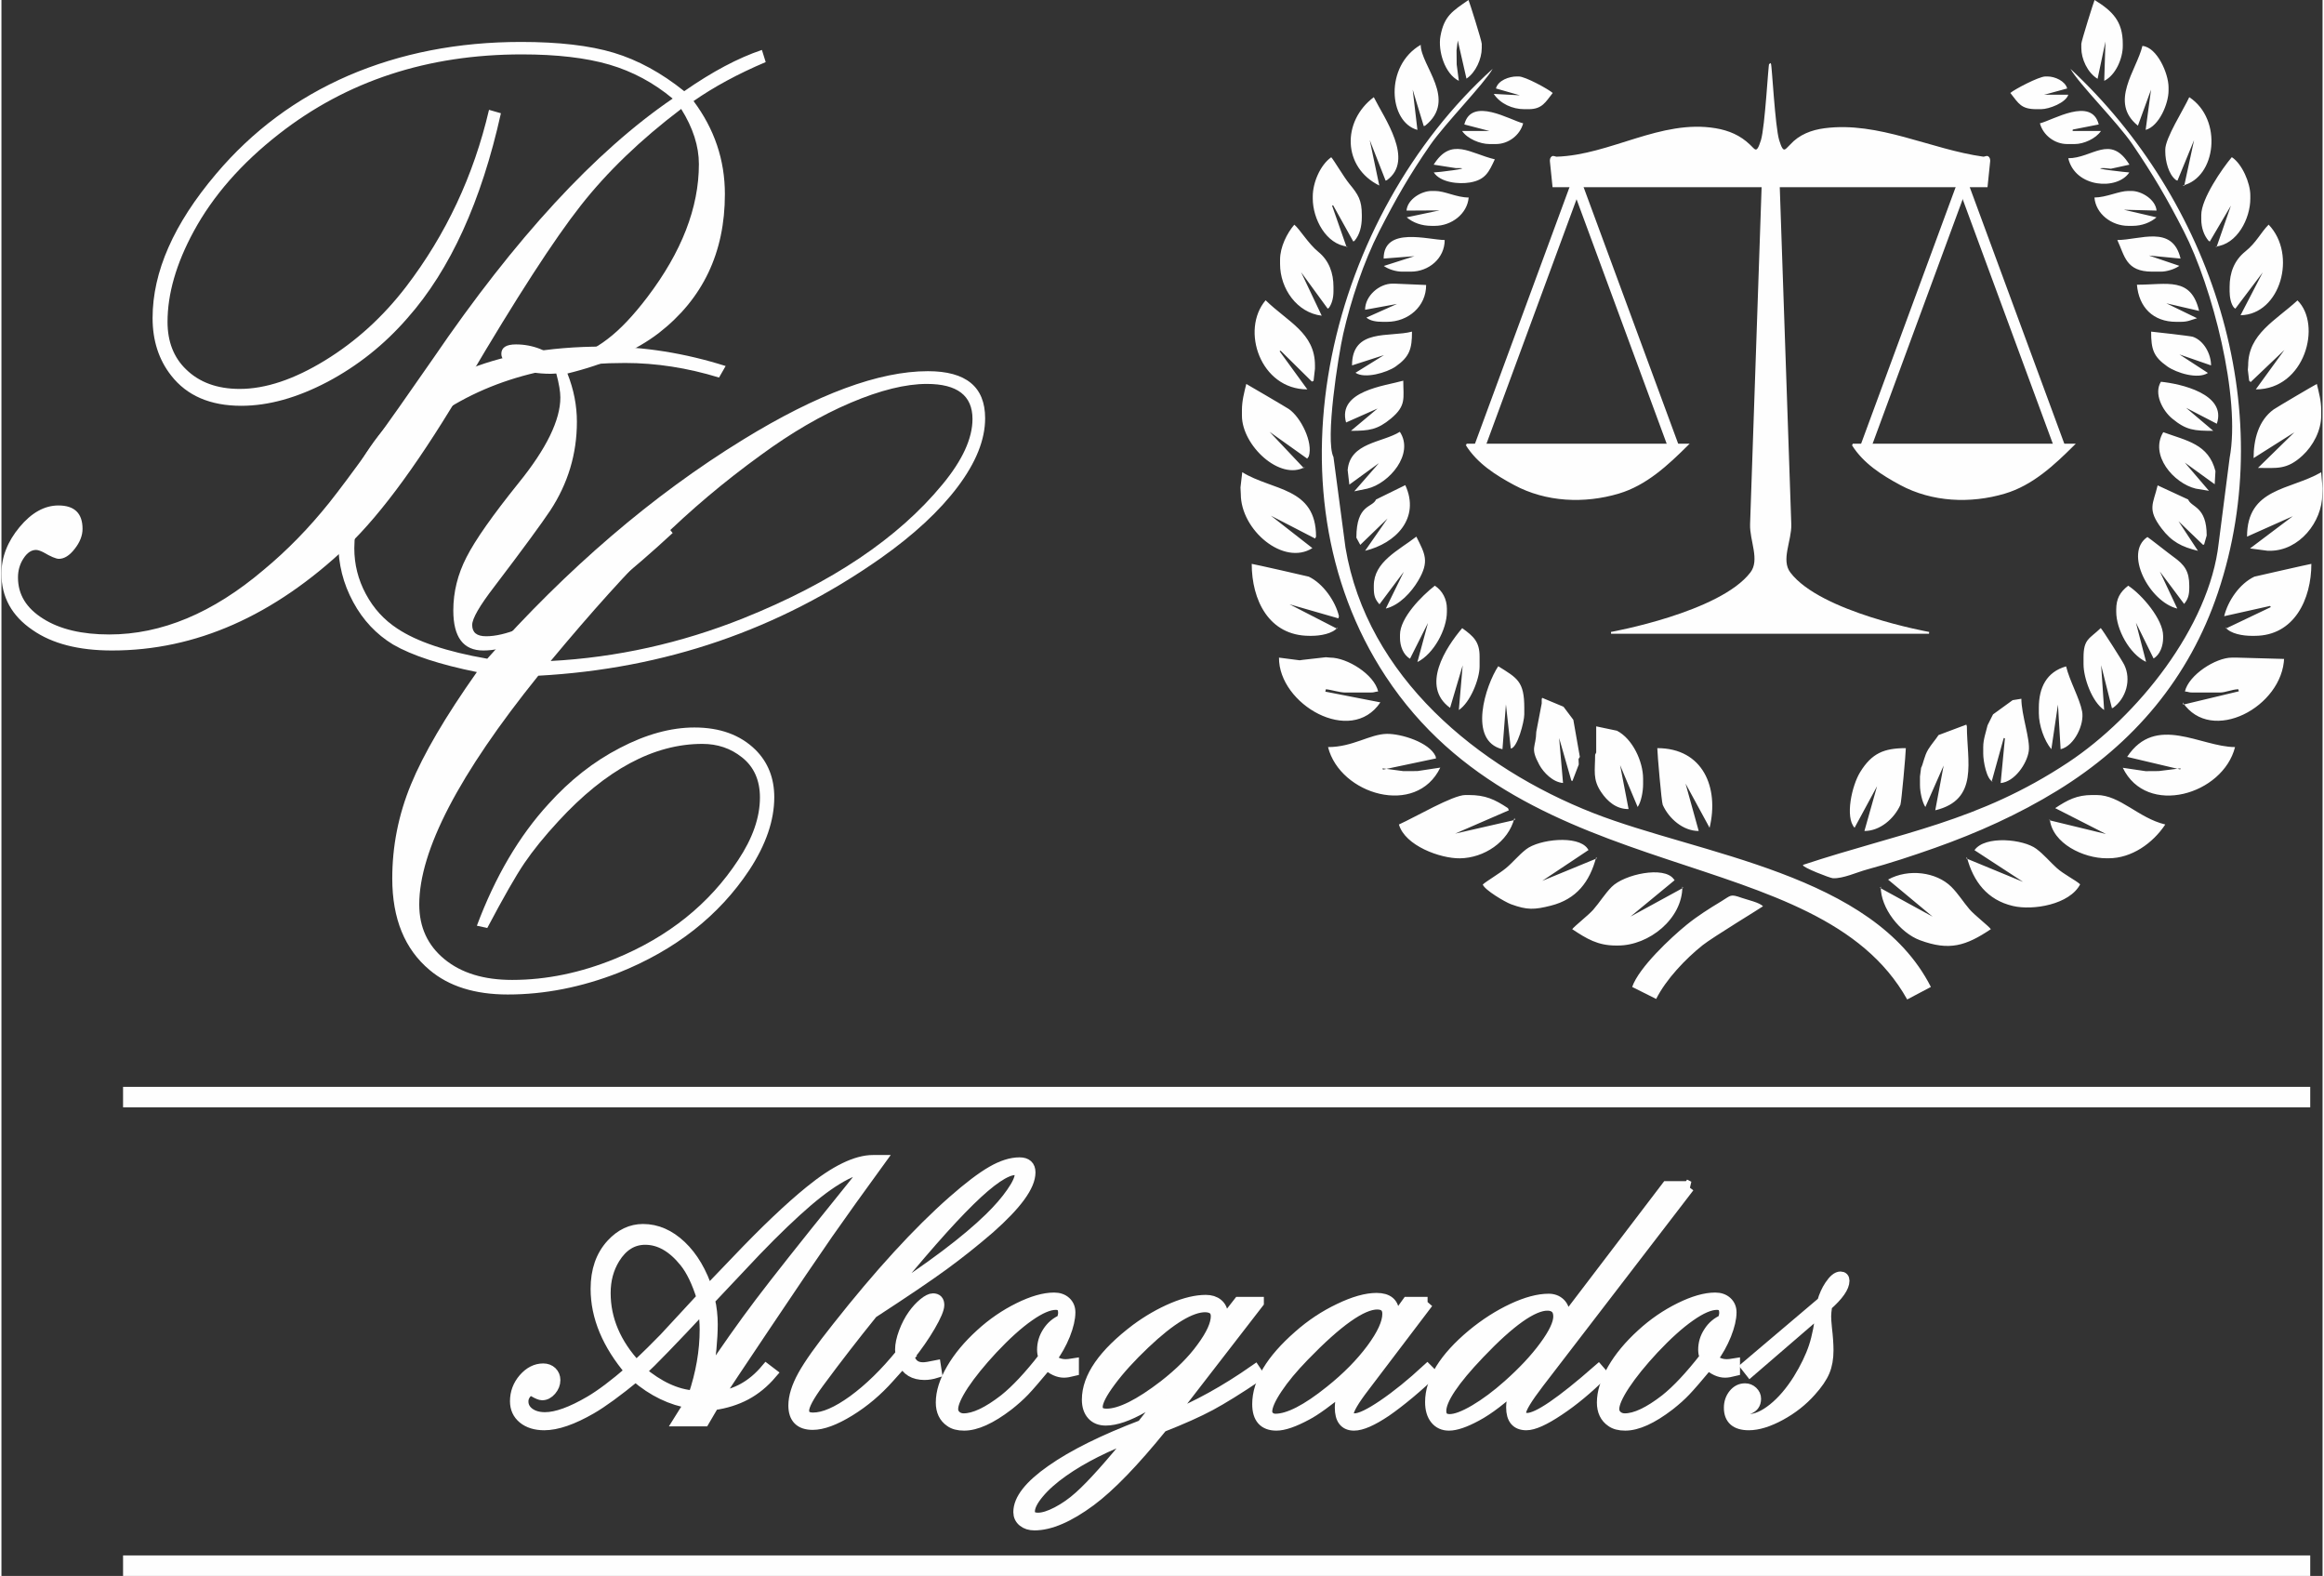 <?xml version="1.0" encoding="UTF-8"?>
<!DOCTYPE svg PUBLIC "-//W3C//DTD SVG 1.1//EN" "http://www.w3.org/Graphics/SVG/1.1/DTD/svg11.dtd">
<!-- Creator: CorelDRAW X8 -->
<svg xmlns="http://www.w3.org/2000/svg" xml:space="preserve" width="118px" height="80px" version="1.1" style="shape-rendering:geometricPrecision; text-rendering:geometricPrecision; image-rendering:optimizeQuality; fill-rule:evenodd; clip-rule:evenodd"
viewBox="0 0 49544 33631"
 xmlns:xlink="http://www.w3.org/1999/xlink">
 <rect x="0" y="0" width="49544" height="33631" fill="#333333" stroke="none"/>
 <defs>
  <style type="text/css">
   <![CDATA[
    .str1 {stroke:#FEFEFE;stroke-width:105.71}
    .str0 {stroke:#FEFEFE;stroke-width:38.427}
    .str2 {stroke:#FEFEFE;stroke-width:230.287}
    .str3 {stroke:#FEFEFE;stroke-width:244.715}
    .fil1 {fill:none}
    .fil2 {fill:none;fill-rule:nonzero}
    .fil0 {fill:#FEFEFE}
    .fil3 {fill:#FEFEFE;fill-rule:nonzero}
   ]]>
  </style>
 </defs>
 <g id="Capa_x0020_1">
  <path class="fil0" d="M29410 3959l-204 -970 339 866 29 -11c592,-430 -60,-1325 -281,-1770 -686,514 -665,1500 117,1885zm-722 7725l-256 -1931c-181,-361 102,-2162 209,-2631 161,-709 437,-1538 768,-2186 358,-698 642,-1197 1089,-1843 316,-456 1154,-1309 1332,-1624 -3450,3113 -4948,8916 -2284,12964 3029,4603 9230,3494 11132,6896l506 -267c-1230,-2422 -4931,-2821 -7203,-3710 -2466,-966 -4833,-2912 -5293,-5668zm4189 3328l-116 605c-7,345 -138,328 64,703 92,170 294,374 507,389l-83 -959 261 909 23 7 135 -351 -5 -118 28 -45 -139 -791 -210 -279 -455 -190 -10 27 0 93zm11518 -14078l0 93c0,229 129,521 347,655l168 -795 -26 838c248,-123 396,-482 396,-745l0 -46c0,-481 -220,-698 -602,-934 -13,20 -283,879 -283,934zm2676 10494c0,-628 -329,-596 -395,-768l-652 -302c-95,400 -229,505 83,918 218,288 431,394 777,479l-415 -632 522 502 24 -3 56 -194zm-18336 -1396l36 310 631 -459 -526 602 278 -57c467,-110 1008,-740 695,-1213 -374,234 -1064,225 -1114,817zm-34 -1016l672 -298 -568 476c387,0 564,-22 854,-262 333,-277 263,-435 263,-808 -390,112 -1408,214 -1221,892zm127 -1218l682 -220 -608 377c195,135 667,-1 857,-133 301,-211 349,-381 349,-745 -474,128 -1280,-80 -1280,721zm675 -2280l657 -51 -653 209c101,72 259,121 391,121l187 0c378,0 721,-281 721,-675 -340,0 -1302,-300 -1303,396zm15660 -396c160,339 180,675 745,675l186 0c125,0 297,-54 393,-124l-649 -220 675 65c-172,-729 -868,-396 -1350,-396zm-15172 -628l703 -4 -699 148c137,116 320,182 532,182l69 0c354,0 692,-254 722,-605 -262,0 -506,-140 -722,-140l-69 0c-215,0 -515,175 -536,419zm14684 -279c29,351 368,605 721,605l93 0c198,0 382,-71 511,-182l-697 -162 698 18c-20,-234 -317,-419 -535,-419l-70 0c-194,0 -469,139 -721,140zm-14104 -701l468 73 69 0c299,0 -453,93 -535,93 143,216 534,255 773,214 334,-57 405,-228 530,-494 -526,-124 -930,-486 -1305,114zm16989 6262l-233 1815c-199,1791 -1744,3706 -3211,4678 -1923,1274 -3565,1494 -5659,2187l-3 7c-11,47 576,276 639,279 219,10 509,-128 729,-187 482,-130 974,-293 1444,-459 912,-323 1791,-717 2616,-1224 1631,-1000 2817,-2405 3429,-4226 1331,-3959 -150,-8387 -3148,-11177 185,328 1003,1140 1322,1609 446,657 736,1151 1098,1858 606,1184 1221,3546 977,4840zm-349 -582l-580 -491 656 340c217,-637 -781,-855 -1193,-896 -156,249 31,612 240,785 304,252 473,262 877,262zm-114 -1235l-607 -395 674 234c0,-241 -151,-529 -389,-611 -44,-16 -798,-102 -890,-110 0,375 46,534 348,745 193,134 647,279 864,137zm-17990 -1348l682 -125 -654 292c81,69 207,90 345,90l93 0c453,0 838,-326 837,-786l-675 -29 -46 0c-277,0 -582,258 -582,558zm16475 -535c40,478 343,792 838,792l93 0c163,0 213,-38 352,-77l-655 -318 699 162c-175,-734 -675,-559 -1327,-559zm-1466 -2699c150,634 1049,688 1303,303 -40,0 -885,-93 -535,-93l142 14 396 -87c-407,-662 -791,-137 -1306,-137zm-12891 -721l535 139 -582 0c110,166 385,279 582,279l140 0c266,0 513,-187 581,-442 -269,-63 -1101,-577 -1256,24zm12286 -24c69,255 316,442 582,442l163 0c190,0 450,-116 558,-279l-605 0 3 -30 555 -109c-154,-601 -988,-87 -1256,-24zm-7797 16152l-19 -23c-206,-288 -1059,-102 -1324,165 -148,149 -258,333 -395,489 -102,115 -402,351 -448,414 310,206 546,349 931,349l47 0c664,0 1375,-573 1373,-1257l15 27 -1123 613 943 -777zm5507 778l-1122 -614 15 -27c-6,457 414,987 835,1143 630,234 982,121 1515,-235 -51,-71 -351,-301 -458,-427 -133,-156 -237,-328 -385,-476 -321,-319 -919,-395 -1351,-155l951 791zm-7345 -1422l-22 -33c-207,-290 -1033,-197 -1309,17 -166,129 -280,278 -433,404 -139,115 -414,275 -493,348 36,114 472,373 603,421 344,126 498,119 851,30 549,-139 829,-510 967,-1034l12 26 -1164 479 988 -658zm9276 680l-1211 -500 11 -27c137,519 435,913 983,1041 425,100 1207,-28 1435,-462 -100,-92 -351,-213 -504,-352 -147,-134 -271,-286 -432,-406 -273,-205 -1092,-292 -1320,29l1038 677zm-13323 -1225c129,453 885,728 1303,722 510,-7 1035,-346 1163,-862l10 43 -1276 292 1147 -498 -20 -46c-286,-189 -482,-280 -838,-280l-70 0c-268,0 -1069,472 -1419,629zm14008 -349l1084 552 -1207 -293 7 -27c56,528 726,838 1210,838l46 0c491,0 943,-319 1210,-721 -577,-138 -963,-629 -1466,-629l-93 0c-328,0 -525,104 -791,280zm-15521 -1303c256,1016 1886,1497 2396,438l-488 74 -303 1 -443 -59 10 27 1133 -239 -10 -47c-135,-297 -733,-481 -1039,-477 -369,6 -724,282 -1256,282zm17057 209l1133 268 8 -23 -466 58 -280 2 -488 -72c510,1055 2141,574 2396,-442 -728,1 -1691,-717 -2303,209zm-15940 -1163l-1175 -229 12 -51c127,12 290,70 418,70l536 0c90,0 80,-16 162,-23 -86,-366 -663,-722 -1023,-722l-95 -8 -487 55 -71 10 -441 -57c-7,998 1538,1889 2164,955zm17173 -233c83,7 73,23 163,23l582 0c125,0 258,-67 395,-70l11 44 -1186 284 -12 -48c609,908 2136,97 2165,-955l-1 28 -1000 -28 -116 0c-342,0 -917,366 -1001,722zm-18685 -1187l46 0c170,0 452,-40 559,-186l-18 34 -1014 -521 1042 300 13 -46c-75,-320 -340,-700 -645,-844 -14,-6 -1169,-268 -1217,-273 0,767 362,1536 1234,1536zm19523 -419l980 -219 15 25 -958 457 -14 -30c106,146 388,186 558,186l70 0c849,0 1210,-787 1210,-1536 -42,5 -1214,272 -1216,273 -317,150 -566,517 -645,844zm-12124 8168c212,-420 624,-854 993,-1148 209,-166 1272,-813 1288,-830 -81,-82 -321,-133 -451,-178 -256,-90 -226,-56 -444,75 -254,153 -504,311 -735,498 -341,277 -1023,916 -1163,1327l512 256zm-8873 -10914l7 140c0,771 915,1540 1528,1153l-886 -692 943 487 21 -40c0,-1058 -930,-975 -1575,-1375l-38 327zm21485 1048l977 -436 -913 688 378 50 47 0c624,0 1117,-612 1117,-1210l6 -117 -29 -348c-665,384 -1582,331 -1583,1373zm-21454 -2700l0 117c0,640 813,1397 1344,1098l-23 23 -731 -775 803 572 34 -48c97,-298 -170,-835 -426,-1010 -56,-38 -901,-533 -908,-535 -45,182 -93,362 -93,558zm21594 1024l870 -550 -777 760c401,-1 613,47 949,-262 229,-210 401,-537 401,-855l0 -117c0,-197 -49,-374 -93,-558 -24,8 -865,503 -922,544 -325,236 -428,643 -428,1038zm-116 -1978l-7 94 28 232 32 30 720 -685 -610 841c1050,-1 1416,-1380 890,-1899 -469,431 -1053,717 -1053,1387zm-20082 512l-592 -814 22 -12 667 659 36 -14 30 -261 0 -70c0,-695 -583,-930 -1053,-1390 -539,634 -113,1901 890,1902zm11681 9355l480 -887 -270 956c336,1 638,-267 768,-558 21,-47 116,-1101 116,-1210 -467,0 -727,108 -976,513 -173,280 -328,958 -118,1186zm-3327 69l-281 -1012 513 943c206,-851 -136,-1699 -1116,-1699 2,124 90,1153 116,1210 129,291 434,559 768,558zm11332 -11611l0 93c0,125 29,276 95,351l28 20 584 -774 -474 915c853,-17 1212,-1294 600,-1934 -173,175 -260,381 -497,572 -237,191 -336,452 -336,757zm-20268 -582l0 93c0,530 366,1042 889,1103l-440 -928 568 778 28 -20c64,-91 95,-213 95,-351l0 -93c0,-293 -92,-560 -323,-748 -214,-174 -402,-492 -513,-580 -156,182 -304,476 -304,746zm6725 10565c0,345 -57,524 130,800 130,193 320,363 584,360l-181 -937 375 893c74,-108 116,-324 116,-488l0 -117c0,-364 -223,-851 -559,-1023l-442 -93 0 558 -23 47zm12938 -11519l0 93c0,183 59,345 157,460l25 14 451 -766 -306 882 -24 -8c463,-44 744,-597 744,-1024l0 -70c0,-264 -176,-672 -395,-814 -205,242 -652,889 -652,1233zm-18965 -395l0 46c0,430 282,980 745,1024l-24 8 -309 -882 23 -6 430 772 26 -14c110,-129 156,-307 156,-506l0 -47c0,-316 -76,-434 -266,-664 -117,-143 -336,-516 -387,-567 -239,170 -394,547 -394,836zm14939 10750l-418 303 -24 46 -93 186c-35,149 -93,303 -93,466l0 139c0,161 69,553 210,605l-30 -8 258 -930 25 7 -91 955c300,-27 562,-415 600,-682 36,-247 -157,-768 -158,-1117l-186 30zm559 163l0 116c0,256 115,587 267,767l141 -952 57 953c295,-71 510,-533 459,-806 -51,-275 -268,-653 -342,-962 -418,118 -582,453 -582,884zm-2141 582c-73,111 -148,189 -223,311 -81,132 -110,325 -149,387l-24 186 0 186c0,146 49,367 115,465l390 -885 -179 955c939,-225 675,-1050 675,-1791l-12 -37 -593 223zm-9447 -13799l511 146 -558 -30c141,212 401,326 652,326l93 0c289,0 360,-151 514,-346 -91,-81 -586,-352 -724,-352l-46 0c-157,0 -396,81 -442,256zm14287 1303l0 46c0,194 69,489 231,607l29 11 355 -866 -211 977 -32 -7c716,-169 861,-1412 140,-1885 -124,270 -512,873 -512,1117zm-14148 12798l74 -957 104 942c140,-9 288,-573 288,-729l0 -140c0,-562 -147,-633 -556,-887 -266,399 -658,1590 90,1771zm-1815 -13217l-101 -859 236 778 31 -9c695,-558 -95,-1279 -96,-1725 -776,448 -685,1650 -70,1815zm15379 -90l280 -769 -115 859c286,-77 489,-560 489,-838l0 -70c0,-297 -246,-856 -558,-884 -123,517 -720,1202 -96,1702zm-1161 11352l0 140c0,298 184,808 440,978l-64 -956 230 916 24 -6c281,-204 393,-602 240,-917 -43,-89 -459,-740 -502,-786 -244,236 -368,228 -368,631zm-13521 1072l269 -908 -82 954c241,-158 443,-658 443,-931l0 -210c0,-317 -129,-431 -371,-606 -348,408 -894,1241 -259,1701zm187 -13381l-46 -349 -3 -303 26 -209 186 814c197,-130 326,-422 326,-651l0 -93c0,-60 -269,-914 -283,-934 -337,234 -521,337 -599,774 -55,308 90,801 393,951zm-1256 11821l0 70c0,168 67,357 214,441l383 -763 -225 834c346,-171 629,-696 629,-1071l0 -70c0,-196 -93,-381 -257,-488 -285,221 -744,688 -744,1047zm15288 -535l0 46c0,372 279,898 637,1068l-216 -836 376 763c137,-79 204,-268 204,-436l0 -47c0,-348 -447,-875 -745,-1070 -180,139 -256,282 -256,512zm1303 -24l-372 -791 518 692c81,-96 110,-190 110,-343l0 -46c0,-310 -102,-447 -338,-616 -88,-62 -520,-405 -555,-423 -509,337 42,1383 637,1527zm-17150 -488l0 46c0,164 25,244 121,351l519 -694 -384 785c294,-71 548,-353 689,-591 250,-420 146,-575 -37,-944 -383,296 -908,537 -908,1047zm47 -1839c-75,180 -419,93 -419,815l83 153 582 -563 -479 689c654,-158 1183,-695 858,-1401l-625 307zm17499 -232l280 46 -515 -602 638 462 16 -279c-147,-580 -611,-648 -1114,-832 -297,488 220,1090 695,1205zm-3959 -8444c179,226 227,346 561,346l93 0c175,0 532,-139 583,-309l-514 1 490 -134c-43,-160 -263,-256 -419,-256l-47 0c-136,0 -660,275 -747,352z"/>
  <g id="balanza.eps">
   <path class="fil0 str0" d="M31272 9488c1572,0 3144,0 4716,0 -426,422 -883,853 -1474,1028 -728,216 -1542,181 -2217,-182 -393,-211 -786,-461 -1025,-846z"/>
   <polygon class="fil0 str1" points="31553,9529 33746,3579 "/>
   <line class="fil1 str2" x1="31553" y1="9529" x2="33746" y2= "3579" />
   <polygon class="fil0 str1" points="35707,9577 33513,3627 "/>
   <line class="fil1 str2" x1="35707" y1="9577" x2="33513" y2= "3627" />
   <path class="fil0 str0" d="M39514 9488c1572,0 3144,0 4716,0 -425,422 -883,853 -1474,1028 -728,216 -1542,181 -2217,-182 -392,-211 -786,-461 -1025,-846l0 0z"/>
   <polygon class="fil0 str1" points="39795,9529 41988,3579 "/>
   <line class="fil1 str2" x1="39795" y1="9529" x2="41988" y2= "3579" />
   <polygon class="fil0 str1" points="43949,9577 41755,3627 "/>
   <line class="fil1 str2" x1="43949" y1="9577" x2="41755" y2= "3627" />
   <path class="fil0 str0" d="M34358 13505l6786 0c0,0 -2324,-416 -2975,-1276 -212,-279 28,-694 16,-1041l-249 -7285 -343 0 -249 7285c-12,347 216,763 2,1041 -660,859 -2988,1276 -2988,1276l0 0z"/>
   <path class="fil0 str0" d="M42375 3976l-9249 0 -55 -534c-3,-31 4,-72 31,-89 27,-17 64,12 96,10 1151,-38 2225,-803 3390,-607 277,47 517,149 719,343 25,25 76,75 76,75 105,106 146,-42 192,-178 89,-293 157,-1631 176,-1631 19,0 87,1338 176,1631 45,136 86,284 192,178 0,0 50,-50 75,-75 190,-211 448,-307 720,-343 1149,-151 2257,450 3389,607 33,2 69,-27 96,-10 27,17 34,58 31,89l-55 534z"/>
  </g>
  <rect class="fil0" x="2596" y="23194" width="46685" height="437"/>
  <rect class="fil0" x="2596" y="33194" width="46685" height="437"/>
  <g>
   <path class="fil2 str3" d="M15196 29972l-202 345 -528 0c87,-141 169,-268 248,-381 -206,-33 -406,-96 -601,-190 -194,-93 -387,-220 -577,-384 -398,326 -715,557 -950,693 -398,230 -732,345 -1000,345 -184,0 -332,-46 -443,-136 -111,-91 -166,-212 -166,-360 0,-180 59,-338 178,-477 121,-138 257,-208 409,-208 71,0 129,22 175,65 46,45 69,100 69,168 0,78 -28,147 -83,212 -55,64 -116,96 -184,96 -34,0 -89,-22 -167,-67 -30,-16 -54,-25 -73,-25 -43,0 -83,25 -119,75 -38,50 -56,104 -56,164 0,102 45,187 132,253 89,65 202,99 344,99 248,0 571,-117 968,-350 233,-137 520,-353 861,-648 -489,-575 -733,-1161 -733,-1757 0,-390 109,-704 330,-945 194,-211 417,-316 666,-316 293,0 561,118 808,352 247,235 437,558 570,970 65,-65 271,-280 620,-646 614,-646 1138,-1143 1572,-1495 535,-435 983,-653 1340,-653 37,0 83,0 137,0 -438,602 -809,1120 -1113,1555 -302,436 -749,1093 -1338,1973 -525,782 -862,1289 -1012,1519 409,-50 758,-245 1048,-589l105 80c-162,190 -345,340 -547,448 -204,108 -433,180 -688,215zm-1647 -812c238,-222 440,-422 609,-597 268,-290 535,-580 804,-869 -104,-334 -227,-591 -371,-769 -259,-322 -542,-483 -850,-483 -271,0 -492,137 -661,410 -133,217 -199,463 -199,742 0,565 223,1088 668,1566zm88 109c386,325 765,500 1142,528 165,-488 247,-961 247,-1424 0,-145 -14,-309 -40,-496 -665,712 -1116,1176 -1349,1392zm1471 -1534c40,176 59,351 59,524 0,313 -37,703 -112,1168 400,-600 780,-1139 1141,-1616 360,-475 940,-1209 1741,-2200 182,-222 370,-460 564,-714 -194,21 -418,110 -673,266 -255,155 -545,383 -869,679 -349,318 -744,712 -1185,1187 -354,375 -576,611 -666,706z"/>
  </g>
  <g>
   <path id="1" class="fil2 str3" d="M19250 29054c-63,63 -165,175 -309,337 -251,283 -532,521 -844,713 -313,192 -573,288 -781,288 -264,0 -397,-133 -397,-398 0,-184 66,-396 198,-636 133,-240 374,-579 726,-1021 905,-1148 1730,-2047 2472,-2700 336,-295 611,-504 828,-629 216,-125 411,-187 587,-187 146,0 219,66 219,199 0,285 -288,679 -863,1187 -322,278 -650,539 -981,781 -333,243 -839,585 -1518,1027 -391,484 -773,976 -1144,1479 -217,294 -325,496 -325,607 0,111 70,166 207,166 233,0 519,-125 863,-374 342,-250 682,-581 1016,-992 -4,-48 -7,-79 -7,-99 0,-105 26,-227 78,-367 52,-139 117,-265 196,-375 68,-95 142,-175 221,-240 80,-65 144,-97 192,-97 79,0 119,41 119,126 0,80 -63,230 -189,446 -126,216 -277,432 -451,650 41,166 143,249 308,249 48,0 136,-12 260,-38l20 130c-89,28 -172,41 -247,41 -224,0 -377,-91 -454,-273zm-444 -1327c1030,-664 1795,-1240 2295,-1728 191,-187 348,-367 468,-541 121,-173 181,-305 181,-395 0,-73 -36,-109 -110,-109 -202,0 -529,220 -978,661 -451,441 -1069,1145 -1856,2112z"/>
  </g>
  <g>
   <path id="2" class="fil2 str3" d="M22316 29111c-230,276 -393,466 -490,567 -99,103 -212,204 -345,308 -367,281 -678,422 -933,422 -125,0 -222,-26 -291,-77 -127,-86 -191,-221 -191,-401 0,-217 75,-453 223,-708 148,-256 355,-504 620,-745 249,-228 518,-412 809,-556 289,-143 540,-215 751,-215 100,0 180,28 241,83 61,56 91,128 91,216 0,133 -37,291 -110,476 -75,185 -171,357 -290,517 84,87 190,130 317,130 38,0 90,-6 158,-17l0 135c-81,20 -145,32 -195,32 -121,0 -243,-56 -365,-167zm-61 -138c-18,-63 -27,-118 -27,-167 0,-135 37,-260 113,-376 75,-117 176,-203 304,-257 21,-66 32,-118 32,-155 0,-125 -57,-187 -171,-187 -151,0 -345,83 -580,249 -236,165 -495,399 -779,701 -259,279 -466,534 -620,765 -152,233 -228,406 -228,523 0,62 23,113 69,154 46,40 103,61 170,61 231,0 521,-138 874,-411 250,-199 532,-500 843,-900z"/>
  </g>
  <g>
   <path id="3" class="fil2 str3" d="M26824 27798l-1904 2462c593,-236 1206,-574 1836,-1014l68 101c-426,287 -769,499 -1026,637 -257,138 -599,291 -1027,459 -606,748 -1116,1275 -1529,1581 -463,342 -860,513 -1193,513 -97,0 -176,-25 -237,-75 -61,-50 -91,-115 -91,-194 0,-265 231,-561 695,-885 463,-326 1109,-646 1936,-961l695 -885c-336,256 -563,420 -682,490 -319,182 -584,273 -792,273 -122,0 -217,-37 -285,-113 -69,-77 -104,-182 -104,-318 0,-475 348,-974 1042,-1498 255,-188 514,-336 780,-449 265,-111 499,-166 701,-166 103,0 186,26 250,79 64,54 96,122 96,206 0,71 -12,160 -35,267l398 -510 408 0zm-2626 2820c-618,230 -1133,489 -1543,778 -217,153 -391,307 -521,463 -132,158 -197,289 -197,395 0,100 63,150 190,150 110,0 248,-43 411,-128 164,-86 323,-196 477,-335 273,-244 668,-685 1183,-1323zm1498 -2737c-313,0 -747,262 -1298,785 -301,285 -545,553 -732,806 -188,252 -282,436 -282,552 0,107 69,160 206,160 292,0 704,-205 1235,-614 341,-266 608,-534 802,-802 207,-280 309,-506 309,-679 0,-134 -80,-203 -240,-208z"/>
  </g>
  <g>
   <path id="4" class="fil2 str3" d="M30441 27798l-1354 1784c-231,300 -346,498 -346,592 0,74 47,110 143,110 122,0 328,-99 619,-297 291,-198 602,-450 931,-754l76 76c-110,114 -266,254 -462,419 -198,165 -366,292 -501,385 -293,197 -518,295 -676,295 -192,0 -288,-123 -288,-368 0,-128 34,-279 105,-453 -382,311 -659,512 -833,601 -273,147 -486,220 -641,220 -262,0 -394,-148 -394,-443 0,-459 291,-942 873,-1452 265,-235 553,-426 864,-574 311,-150 576,-225 795,-225 241,0 362,106 362,315 0,55 -9,129 -24,222l326 -453 425 0zm-1075 25c-331,0 -854,370 -1570,1110 -241,248 -434,479 -577,695 -144,216 -216,381 -216,492 0,50 18,90 55,124 37,31 82,48 136,48 282,0 674,-201 1175,-604 358,-286 652,-584 883,-894 230,-311 345,-561 345,-755 0,-142 -77,-214 -231,-216z"/>
  </g>
  <g>
   <path id="5" class="fil2 str3" d="M36016 25328l-3207 4175c-257,336 -386,549 -386,638 0,90 48,134 147,134 227,0 731,-345 1517,-1034l74 85c-309,306 -618,563 -925,766 -306,205 -535,308 -687,308 -207,0 -309,-122 -309,-366 0,-152 46,-323 139,-513 -346,325 -645,553 -900,689 -244,132 -438,198 -582,198 -119,0 -213,-43 -283,-130 -69,-86 -104,-205 -104,-357 0,-460 297,-939 890,-1435 279,-230 566,-413 859,-550 294,-137 549,-205 767,-205 97,0 176,31 237,90 61,60 91,139 91,237 0,47 -5,107 -18,180l2217 -2910 463 0zm-3014 2519c-320,0 -808,346 -1463,1034 -548,574 -821,984 -821,1228 0,128 65,191 196,191 130,0 310,-68 540,-203 230,-136 469,-314 715,-533 320,-285 580,-562 778,-834 199,-271 299,-482 299,-635 0,-159 -82,-242 -244,-248z"/>
  </g>
  <g>
   <path id="6" class="fil2 str3" d="M36428 29111c-230,276 -394,466 -491,567 -98,103 -212,204 -345,308 -367,281 -678,422 -933,422 -124,0 -221,-26 -291,-77 -127,-86 -191,-221 -191,-401 0,-217 75,-453 223,-708 148,-256 355,-504 620,-745 249,-228 518,-412 809,-556 290,-143 540,-215 751,-215 100,0 180,28 241,83 61,56 92,128 92,216 0,133 -38,291 -111,476 -75,185 -171,357 -290,517 85,87 190,130 317,130 38,0 91,-6 158,-17l0 135c-81,20 -145,32 -195,32 -120,0 -242,-56 -364,-167zm-61 -138c-18,-63 -28,-118 -28,-167 0,-135 37,-260 114,-376 74,-117 176,-203 303,-257 21,-66 32,-118 32,-155 0,-125 -57,-187 -171,-187 -151,0 -345,83 -580,249 -236,165 -495,399 -779,701 -259,279 -466,534 -619,765 -153,233 -229,406 -229,523 0,62 23,113 69,154 46,40 103,61 171,61 230,0 521,-138 873,-411 251,-199 532,-500 844,-900z"/>
  </g>
  <g>
   <path id="7" class="fil2 str3" d="M38857 27938l-1530 1319 -73 -93 1624 -1376c37,-133 91,-251 158,-351 81,-120 153,-180 219,-180 45,0 69,25 69,74 0,133 -123,309 -369,526 -15,108 -22,186 -22,234 0,57 6,142 17,253 22,187 33,345 33,474 0,170 -26,318 -79,444 -53,126 -148,266 -287,420 -179,202 -395,373 -650,512 -253,137 -476,206 -669,206 -273,0 -410,-119 -410,-358 0,-109 32,-202 95,-281 64,-79 142,-118 235,-118 59,0 110,21 153,61 43,41 66,89 66,146 0,111 -56,183 -167,215 -73,19 -118,34 -133,47 -17,12 -25,36 -25,70 0,79 60,118 179,118 162,0 339,-77 534,-233 193,-155 372,-364 537,-626 151,-245 264,-478 336,-694 72,-218 124,-488 159,-809z"/>
  </g>
  <path id="8" class="fil3" d="M15196 29972l-202 345 -528 0c87,-141 169,-268 248,-381 -206,-33 -406,-96 -601,-190 -194,-93 -387,-220 -577,-384 -398,326 -715,557 -950,693 -398,230 -732,345 -1000,345 -184,0 -332,-46 -443,-136 -111,-91 -166,-212 -166,-360 0,-180 59,-338 178,-477 121,-138 257,-208 409,-208 71,0 129,22 175,65 46,45 69,100 69,168 0,78 -28,147 -83,212 -55,64 -116,96 -184,96 -34,0 -89,-22 -167,-67 -30,-16 -54,-25 -73,-25 -43,0 -83,25 -119,75 -38,50 -56,104 -56,164 0,102 45,187 132,253 89,65 202,99 344,99 248,0 571,-117 968,-350 233,-137 520,-353 861,-648 -489,-575 -733,-1161 -733,-1757 0,-390 109,-704 330,-945 194,-211 417,-316 666,-316 293,0 561,118 808,352 247,235 437,558 570,970 65,-65 271,-280 620,-646 614,-646 1138,-1143 1572,-1495 535,-435 983,-653 1340,-653 37,0 83,0 137,0 -438,602 -809,1120 -1113,1555 -302,436 -749,1093 -1338,1973 -525,782 -862,1289 -1012,1519 409,-50 758,-245 1048,-589l105 80c-162,190 -345,340 -547,448 -204,108 -433,180 -688,215zm-1647 -812c238,-222 440,-422 609,-597 268,-290 535,-580 804,-869 -104,-334 -227,-591 -371,-769 -259,-322 -542,-483 -850,-483 -271,0 -492,137 -661,410 -133,217 -199,463 -199,742 0,565 223,1088 668,1566zm88 109c386,325 765,500 1142,528 165,-488 247,-961 247,-1424 0,-145 -14,-309 -40,-496 -665,712 -1116,1176 -1349,1392zm1471 -1534c40,176 59,351 59,524 0,313 -37,703 -112,1168 400,-600 780,-1139 1141,-1616 360,-475 940,-1209 1741,-2200 182,-222 370,-460 564,-714 -194,21 -418,110 -673,266 -255,155 -545,383 -869,679 -349,318 -744,712 -1185,1187 -354,375 -576,611 -666,706z"/>
  <path id="9" class="fil3" d="M19250 29054c-63,63 -165,175 -309,337 -251,283 -532,521 -844,713 -313,192 -573,288 -781,288 -264,0 -397,-133 -397,-398 0,-184 66,-396 198,-636 133,-240 374,-579 726,-1021 905,-1148 1730,-2047 2472,-2700 336,-295 611,-504 828,-629 216,-125 411,-187 587,-187 146,0 219,66 219,199 0,285 -288,679 -863,1187 -322,278 -650,539 -981,781 -333,243 -839,585 -1518,1027 -391,484 -773,976 -1144,1479 -217,294 -325,496 -325,607 0,111 70,166 207,166 233,0 519,-125 863,-374 342,-250 682,-581 1016,-992 -4,-48 -7,-79 -7,-99 0,-105 26,-227 78,-367 52,-139 117,-265 196,-375 68,-95 142,-175 221,-240 80,-65 144,-97 192,-97 79,0 119,41 119,126 0,80 -63,230 -189,446 -126,216 -277,432 -451,650 41,166 143,249 308,249 48,0 136,-12 260,-38l20 130c-89,28 -172,41 -247,41 -224,0 -377,-91 -454,-273zm-444 -1327c1030,-664 1795,-1240 2295,-1728 191,-187 348,-367 468,-541 121,-173 181,-305 181,-395 0,-73 -36,-109 -110,-109 -202,0 -529,220 -978,661 -451,441 -1069,1145 -1856,2112z"/>
  <path id="10" class="fil3" d="M22316 29111c-230,276 -393,466 -490,567 -99,103 -212,204 -345,308 -367,281 -678,422 -933,422 -125,0 -222,-26 -291,-77 -127,-86 -191,-221 -191,-401 0,-217 75,-453 223,-708 148,-256 355,-504 620,-745 249,-228 518,-412 809,-556 289,-143 540,-215 751,-215 100,0 180,28 241,83 61,56 91,128 91,216 0,133 -37,291 -110,476 -75,185 -171,357 -290,517 84,87 190,130 317,130 38,0 90,-6 158,-17l0 135c-81,20 -145,32 -195,32 -121,0 -243,-56 -365,-167zm-61 -138c-18,-63 -27,-118 -27,-167 0,-135 37,-260 113,-376 75,-117 176,-203 304,-257 21,-66 32,-118 32,-155 0,-125 -57,-187 -171,-187 -151,0 -345,83 -580,249 -236,165 -495,399 -779,701 -259,279 -466,534 -620,765 -152,233 -228,406 -228,523 0,62 23,113 69,154 46,40 103,61 170,61 231,0 521,-138 874,-411 250,-199 532,-500 843,-900z"/>
  <path id="11" class="fil3" d="M26824 27798l-1904 2462c593,-236 1206,-574 1836,-1014l68 101c-426,287 -769,499 -1026,637 -257,138 -599,291 -1027,459 -606,748 -1116,1275 -1529,1581 -463,342 -860,513 -1193,513 -97,0 -176,-25 -237,-75 -61,-50 -91,-115 -91,-194 0,-265 231,-561 695,-885 463,-326 1109,-646 1936,-961l695 -885c-336,256 -563,420 -682,490 -319,182 -584,273 -792,273 -122,0 -217,-37 -285,-113 -69,-77 -104,-182 -104,-318 0,-475 348,-974 1042,-1498 255,-188 514,-336 780,-449 265,-111 499,-166 701,-166 103,0 186,26 250,79 64,54 96,122 96,206 0,71 -12,160 -35,267l398 -510 408 0zm-2626 2820c-618,230 -1133,489 -1543,778 -217,153 -391,307 -521,463 -132,158 -197,289 -197,395 0,100 63,150 190,150 110,0 248,-43 411,-128 164,-86 323,-196 477,-335 273,-244 668,-685 1183,-1323zm1498 -2737c-313,0 -747,262 -1298,785 -301,285 -545,553 -732,806 -188,252 -282,436 -282,552 0,107 69,160 206,160 292,0 704,-205 1235,-614 341,-266 608,-534 802,-802 207,-280 309,-506 309,-679 0,-134 -80,-203 -240,-208z"/>
  <path id="12" class="fil3" d="M30441 27798l-1354 1784c-231,300 -346,498 -346,592 0,74 47,110 143,110 122,0 328,-99 619,-297 291,-198 602,-450 931,-754l76 76c-110,114 -266,254 -462,419 -198,165 -366,292 -501,385 -293,197 -518,295 -676,295 -192,0 -288,-123 -288,-368 0,-128 34,-279 105,-453 -382,311 -659,512 -833,601 -273,147 -486,220 -641,220 -262,0 -394,-148 -394,-443 0,-459 291,-942 873,-1452 265,-235 553,-426 864,-574 311,-150 576,-225 795,-225 241,0 362,106 362,315 0,55 -9,129 -24,222l326 -453 425 0zm-1075 25c-331,0 -854,370 -1570,1110 -241,248 -434,479 -577,695 -144,216 -216,381 -216,492 0,50 18,90 55,124 37,31 82,48 136,48 282,0 674,-201 1175,-604 358,-286 652,-584 883,-894 230,-311 345,-561 345,-755 0,-142 -77,-214 -231,-216z"/>
  <path id="13" class="fil3" d="M36016 25328l-3207 4175c-257,336 -386,549 -386,638 0,90 48,134 147,134 227,0 731,-345 1517,-1034l74 85c-309,306 -618,563 -925,766 -306,205 -535,308 -687,308 -207,0 -309,-122 -309,-366 0,-152 46,-323 139,-513 -346,325 -645,553 -900,689 -244,132 -438,198 -582,198 -119,0 -213,-43 -283,-130 -69,-86 -104,-205 -104,-357 0,-460 297,-939 890,-1435 279,-230 566,-413 859,-550 294,-137 549,-205 767,-205 97,0 176,31 237,90 61,60 91,139 91,237 0,47 -5,107 -18,180l2217 -2910 463 0zm-3014 2519c-320,0 -808,346 -1463,1034 -548,574 -821,984 -821,1228 0,128 65,191 196,191 130,0 310,-68 540,-203 230,-136 469,-314 715,-533 320,-285 580,-562 778,-834 199,-271 299,-482 299,-635 0,-159 -82,-242 -244,-248z"/>
  <path id="14" class="fil3" d="M36428 29111c-230,276 -394,466 -491,567 -98,103 -212,204 -345,308 -367,281 -678,422 -933,422 -124,0 -221,-26 -291,-77 -127,-86 -191,-221 -191,-401 0,-217 75,-453 223,-708 148,-256 355,-504 620,-745 249,-228 518,-412 809,-556 290,-143 540,-215 751,-215 100,0 180,28 241,83 61,56 92,128 92,216 0,133 -38,291 -111,476 -75,185 -171,357 -290,517 85,87 190,130 317,130 38,0 91,-6 158,-17l0 135c-81,20 -145,32 -195,32 -120,0 -242,-56 -364,-167zm-61 -138c-18,-63 -28,-118 -28,-167 0,-135 37,-260 114,-376 74,-117 176,-203 303,-257 21,-66 32,-118 32,-155 0,-125 -57,-187 -171,-187 -151,0 -345,83 -580,249 -236,165 -495,399 -779,701 -259,279 -466,534 -619,765 -153,233 -229,406 -229,523 0,62 23,113 69,154 46,40 103,61 171,61 230,0 521,-138 873,-411 251,-199 532,-500 844,-900z"/>
  <path id="15" class="fil3" d="M38857 27938l-1530 1319 -73 -93 1624 -1376c37,-133 91,-251 158,-351 81,-120 153,-180 219,-180 45,0 69,25 69,74 0,133 -123,309 -369,526 -15,108 -22,186 -22,234 0,57 6,142 17,253 22,187 33,345 33,474 0,170 -26,318 -79,444 -53,126 -148,266 -287,420 -179,202 -395,373 -650,512 -253,137 -476,206 -669,206 -273,0 -410,-119 -410,-358 0,-109 32,-202 95,-281 64,-79 142,-118 235,-118 59,0 110,21 153,61 43,41 66,89 66,146 0,111 -56,183 -167,215 -73,19 -118,34 -133,47 -17,12 -25,36 -25,70 0,79 60,118 179,118 162,0 339,-77 534,-233 193,-155 372,-364 537,-626 151,-245 264,-478 336,-694 72,-218 124,-488 159,-809z"/>
  <path class="fil3" d="M12081 7971c135,341 202,683 202,1031 0,687 -191,1317 -569,1893 -176,265 -574,810 -1195,1626 -314,408 -471,680 -471,816 0,162 98,241 297,241 401,0 938,-218 1616,-652 677,-433 1406,-1028 2179,-1785l187 234c-1806,1671 -3153,2507 -4041,2507 -428,0 -641,-285 -641,-855 0,-395 95,-775 283,-1139 187,-367 557,-892 1109,-1579 596,-734 893,-1345 893,-1826 0,-123 -28,-294 -87,-512 -45,3 -84,6 -117,6 -280,0 -527,-41 -740,-124 -210,-85 -316,-183 -316,-300 0,-136 103,-203 313,-203 353,0 681,127 989,380 384,-130 709,-294 969,-497 263,-199 546,-497 846,-892 733,-965 1100,-1911 1100,-2839 0,-382 -126,-775 -378,-1177 -865,655 -1579,1342 -2145,2063 -566,719 -1369,1959 -2408,3722 -972,1661 -1835,2848 -2582,3557 -1560,1477 -3229,2215 -5013,2215 -714,0 -1280,-146 -1697,-437 -443,-301 -664,-702 -664,-1202 0,-355 129,-684 386,-994 255,-307 533,-462 830,-462 344,0 515,168 515,500 0,142 -56,285 -168,427 -109,142 -224,212 -336,212 -62,0 -174,-47 -336,-142 -65,-32 -118,-48 -154,-48 -98,0 -188,60 -266,181 -79,120 -118,256 -118,408 0,364 179,655 538,879 355,225 829,336 1411,336 1115,0 2212,-459 3293,-1377 504,-417 969,-895 1398,-1430 428,-538 1170,-1566 2223,-3085 1751,-2567 3456,-4415 5111,-5544 -403,-336 -854,-579 -1352,-725 -496,-145 -1121,-218 -1868,-218 -2008,0 -3736,566 -5184,1699 -798,623 -1406,1316 -1820,2079 -373,687 -558,1332 -558,1930 0,421 132,760 395,1013 283,278 667,418 1146,418 551,0 1159,-203 1820,-608 661,-405 1238,-930 1731,-1573 851,-1113 1442,-2370 1770,-3775l254 73c-417,1880 -1081,3339 -1994,4370 -495,570 -1066,1022 -1711,1364 -647,339 -1257,509 -1837,509 -661,0 -1162,-215 -1498,-648 -263,-336 -395,-744 -395,-1225 0,-984 451,-2009 1353,-3073 776,-920 1719,-1620 2828,-2101 1112,-478 2339,-718 3683,-718 804,0 1465,76 1980,231 515,155 1019,430 1504,820 596,-415 1148,-709 1658,-880l81 259c-597,253 -1109,532 -1540,832 445,595 669,1257 669,1985 0,1249 -471,2237 -1414,2968 -493,376 -1143,664 -1947,861z"/>
  <path class="fil3" d="M11459 14420c-1695,2104 -2541,3731 -2541,4881 0,486 180,875 540,1170 360,295 840,441 1443,441 729,0 1464,-152 2202,-454 1134,-466 2007,-1166 2622,-2103 310,-467 465,-911 465,-1336 0,-369 -129,-658 -386,-859 -240,-191 -520,-285 -844,-285 -1035,0 -2061,551 -3072,1650 -300,324 -540,622 -726,895 -183,269 -447,732 -792,1384l-222 -49c393,-1050 903,-1916 1530,-2599 456,-506 963,-905 1521,-1193 558,-292 1092,-438 1593,-438 546,0 979,159 1300,473 269,266 404,607 404,1015 0,493 -176,1011 -534,1556 -645,972 -1575,1705 -2793,2191 -789,308 -1578,463 -2361,463 -702,0 -1257,-175 -1668,-522 -531,-444 -798,-1095 -798,-1954 0,-690 132,-1358 399,-2006 267,-649 735,-1449 1407,-2399 -786,-159 -1383,-353 -1788,-587 -357,-217 -642,-518 -852,-907 -213,-392 -318,-810 -318,-1261 0,-703 222,-1381 669,-2032 978,-1439 2640,-2159 4986,-2159 867,0 1740,139 2613,415l-141 246c-675,-207 -1344,-311 -2007,-311 -1806,0 -3285,483 -4440,1446 -417,340 -744,735 -981,1183 -237,447 -357,888 -357,1326 0,343 81,667 246,975 165,308 387,551 669,736 417,279 1059,496 1923,645 1710,-1929 3528,-3488 5458,-4674 1587,-976 2904,-1462 3948,-1462 813,0 1221,334 1221,1005 0,457 -195,943 -585,1462 -390,518 -939,1027 -1647,1526 -2169,1524 -4606,2360 -7306,2506zm264 -314c1410,-75 2781,-380 4110,-911 1893,-759 3310,-1712 4252,-2856 429,-518 642,-985 642,-1397 0,-499 -324,-749 -975,-749 -450,0 -993,133 -1626,402 -633,269 -1270,642 -1915,1115 -780,564 -1503,1174 -2169,1828 -669,655 -1440,1511 -2319,2568z"/>
 </g>
</svg>

